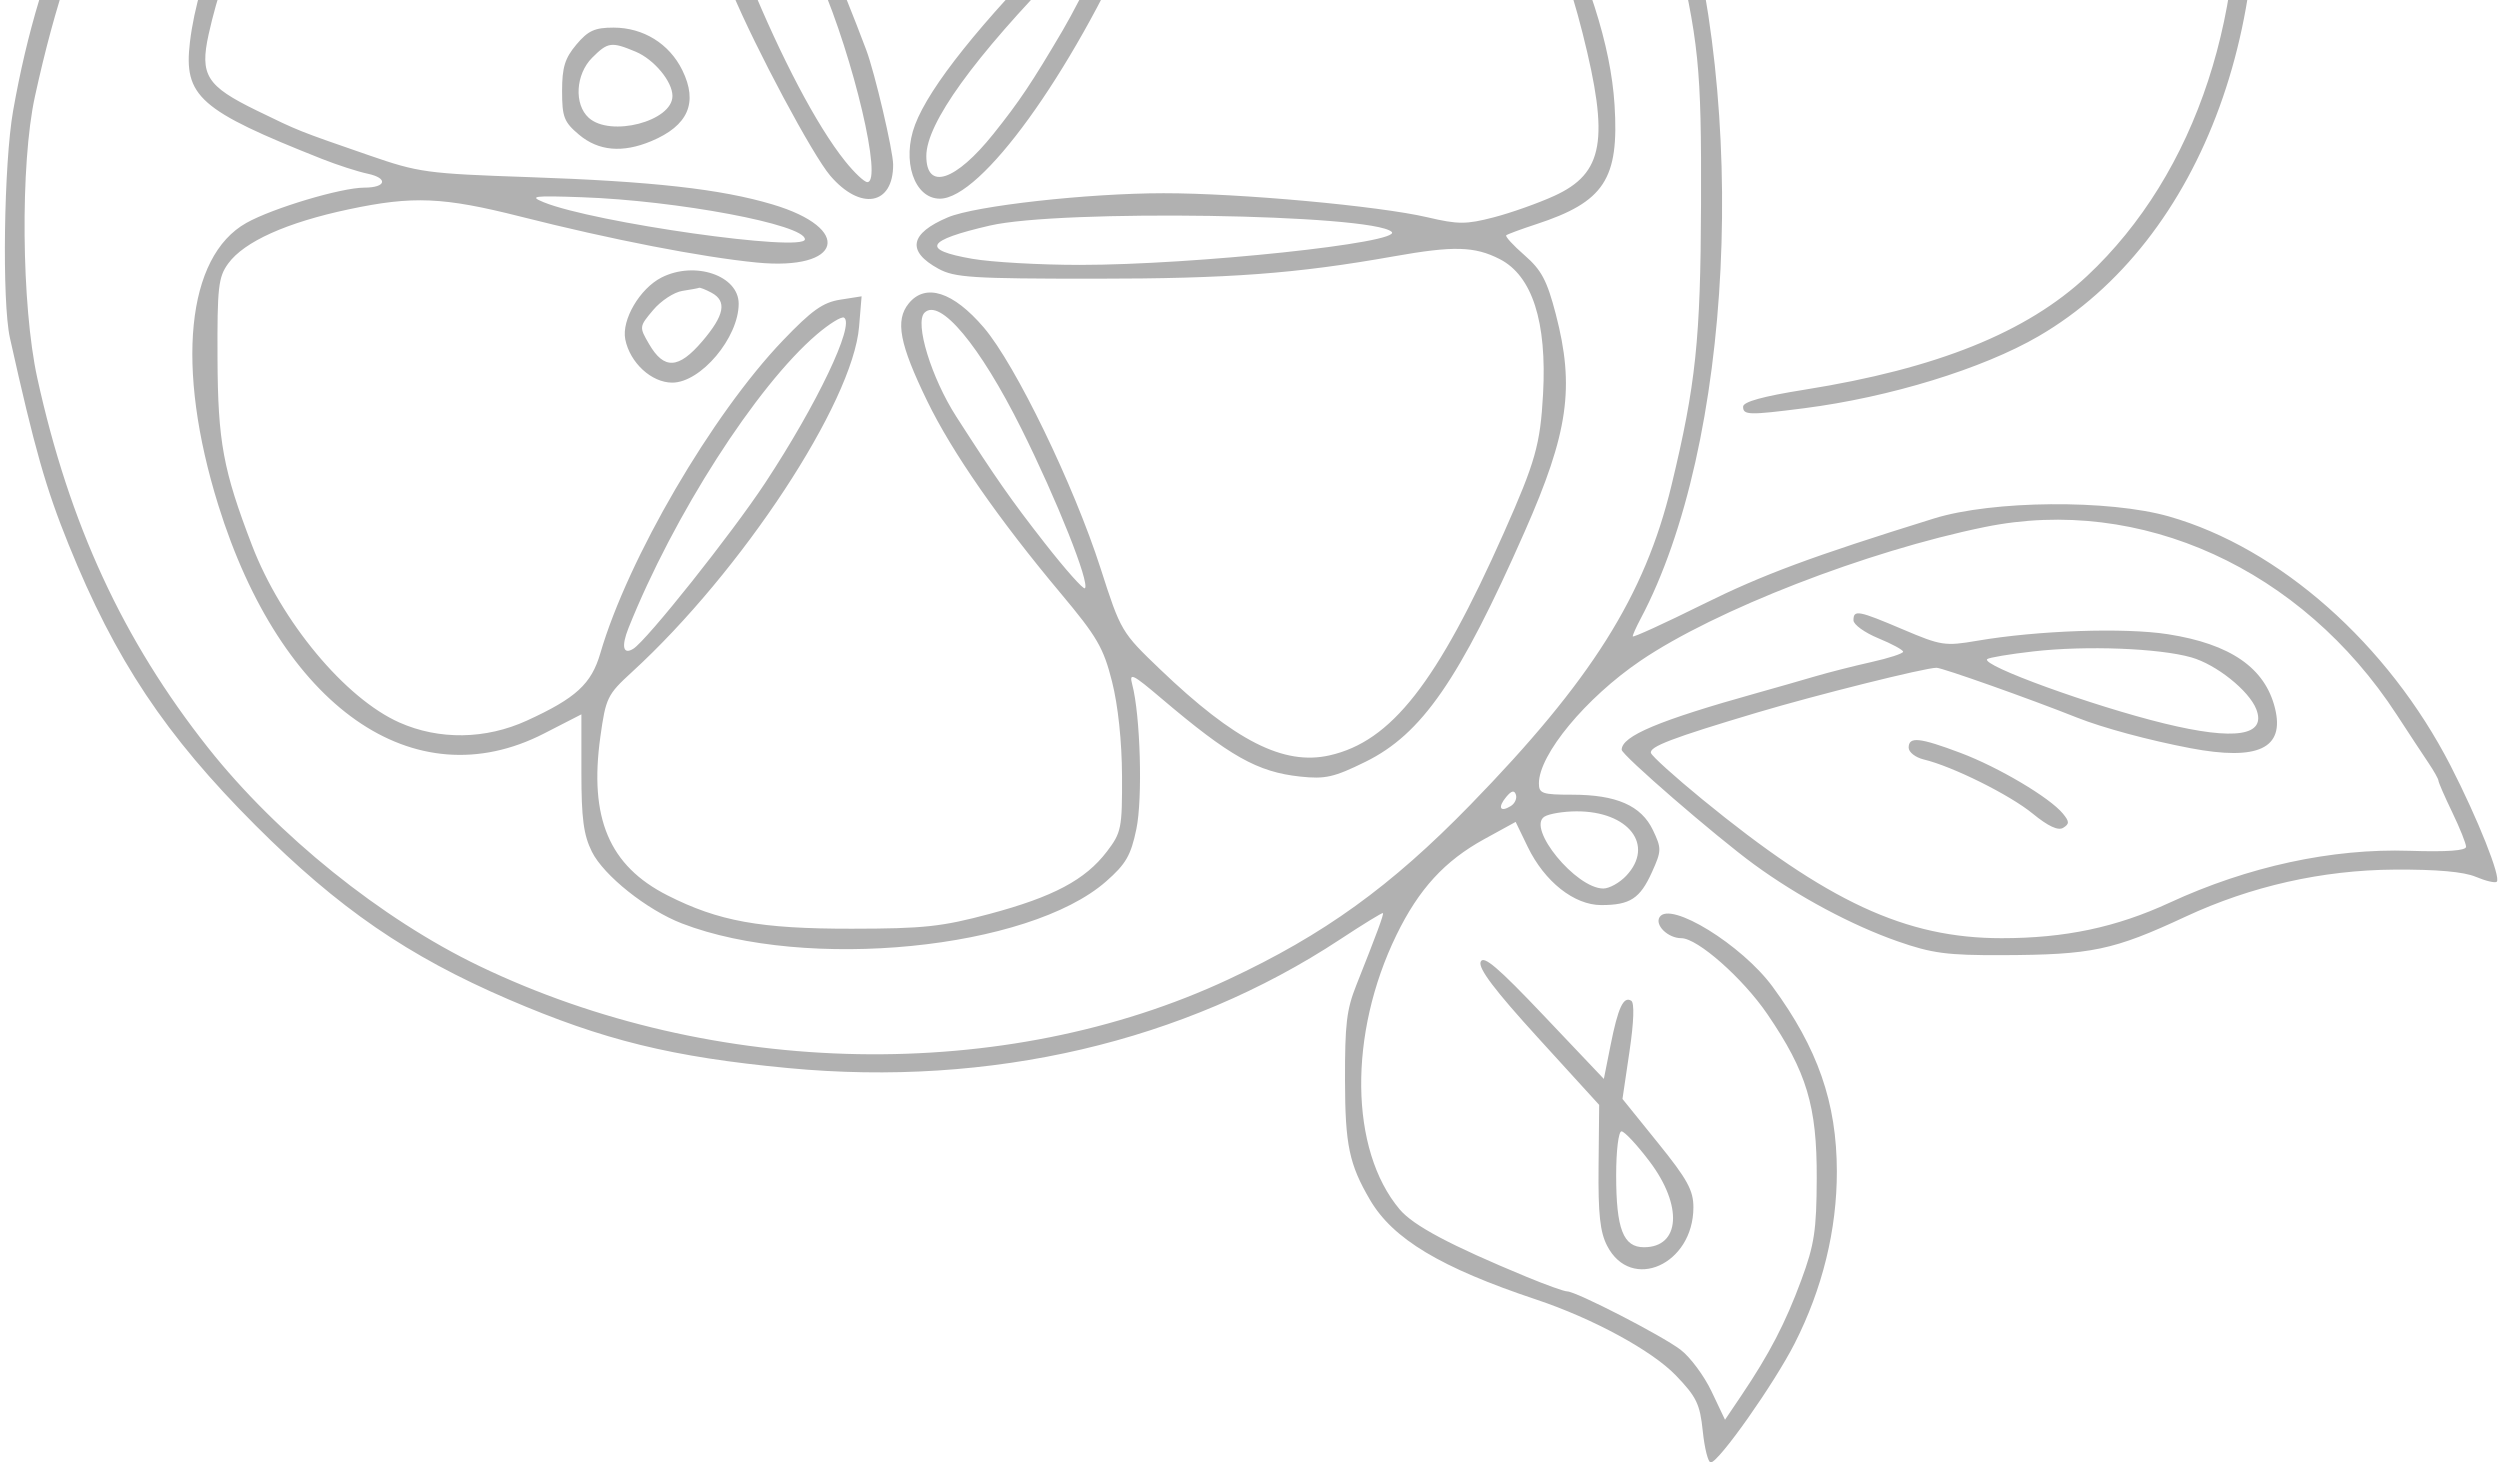 <?xml version="1.0" encoding="UTF-8"?> <svg xmlns="http://www.w3.org/2000/svg" width="453" height="265" viewBox="0 0 453 265" fill="none"><g clip-path="url(#clip0_118_388)"><path fill-rule="evenodd" clip-rule="evenodd" d="M112.849 -110.006C79.605 -100.322 55.122 -84.131 39.106 -61.239C17.228 -29.966 7.363 -8.126 2.375 20.079C0.693 29.592 0.342 54.694 1.799 61.236C6.292 81.396 8.283 88.401 12.437 98.677C20.888 119.582 29.973 133.234 46.294 149.555C61.344 164.605 73.928 173.257 92.184 181.106C109.377 188.499 121.766 191.539 142.849 193.538C179.481 197.012 214.607 188.815 242.849 170.201C246.974 167.483 250.457 165.345 250.588 165.451C250.793 165.617 249.488 169.149 245.77 178.5C244 182.95 243.695 185.519 243.715 195.782C243.738 207.472 244.472 210.975 248.254 217.428C252.403 224.509 261.048 229.692 278.349 235.472C288.624 238.904 299.327 244.717 303.655 249.215C307.414 253.121 308.036 254.41 308.545 259.345C308.866 262.455 309.513 265 309.982 265C311.42 265 321.472 250.743 325.198 243.419C330.225 233.534 332.851 222.828 332.838 212.268C332.823 199.822 329.391 189.956 321.194 178.789C315.631 171.211 302.609 163.188 300.722 166.176C299.803 167.631 302.24 170 304.656 170C307.59 170 315.813 177.259 320.248 183.764C327.387 194.236 329.241 200.399 329.192 213.5C329.156 222.988 328.769 225.531 326.377 232C323.511 239.755 320.61 245.337 315.526 252.881L312.573 257.261L310.129 252.119C308.785 249.291 306.259 245.894 304.517 244.571C301.107 241.981 285.591 234 283.967 234C283.425 234 280.139 232.824 276.665 231.386C262.788 225.642 256.099 222.086 253.612 219.13C244.546 208.356 244.306 187.327 253.045 169.404C257.106 161.074 261.784 155.976 268.993 152.024L274.636 148.929L276.832 153.466C279.876 159.752 285.243 164 290.143 164C295.368 164 297.172 162.828 299.338 158.025C301.084 154.152 301.093 153.736 299.507 150.409C297.39 145.97 292.894 144 284.881 144C279.467 144 278.849 143.79 278.849 141.95C278.849 136.723 287.344 126.467 297.255 119.729C310.787 110.529 338.28 99.852 359.664 95.492C387.868 89.741 417.065 103.047 434.286 129.5C436.435 132.8 439.015 136.719 440.021 138.21C441.026 139.7 441.849 141.164 441.849 141.464C441.849 141.764 442.974 144.342 444.349 147.192C445.724 150.042 446.85 152.853 446.851 153.437C446.853 154.14 443.385 154.387 436.601 154.165C422.57 153.706 407.362 156.995 393.135 163.567C383.45 168.041 374.176 170 362.688 170C345.315 170 331.156 163.428 308.421 144.811C303.511 140.79 299.341 137.029 299.156 136.453C298.788 135.313 302.995 133.708 318.349 129.13C329.117 125.919 348.812 121 350.901 121C351.941 121 367.802 126.625 376.349 130.025C381.04 131.892 389.408 134.148 396.929 135.575C409.184 137.899 414.024 135.61 412.231 128.335C410.43 121.023 404.168 116.692 392.841 114.923C384.948 113.69 369.202 114.231 358.231 116.111C352.449 117.102 351.717 116.99 344.877 114.08C336.688 110.595 335.849 110.439 335.849 112.401C335.849 113.171 337.872 114.634 340.345 115.651C342.818 116.668 344.843 117.766 344.845 118.091C344.847 118.416 342.262 119.259 339.099 119.964C335.936 120.669 331.324 121.843 328.849 122.572C326.374 123.302 321.649 124.654 318.349 125.576C300.575 130.544 293.849 133.367 293.849 135.858C293.849 136.804 310.862 151.534 317.849 156.638C325.803 162.448 335.549 167.667 343.875 170.576C350.087 172.747 352.825 173.109 362.772 173.074C379.025 173.016 382.916 172.2 396.012 166.102C407.89 160.57 420.824 157.655 433.849 157.573C441.548 157.524 446.434 157.958 448.631 158.885C450.436 159.646 452.14 160.043 452.416 159.766C453.207 158.975 448.972 148.341 444.046 138.751C432.716 116.688 413.082 99.308 393.018 93.581C382.147 90.478 361.014 90.659 350.444 93.945C328.231 100.85 319.378 104.138 308.599 109.485C301.587 112.964 295.849 115.584 295.849 115.309C295.849 115.034 296.484 113.614 297.259 112.154C314 80.651 316.994 19.33 303.834 -22.5C294.748 -51.381 270.481 -80.328 243.349 -94.651C240.049 -96.393 237.211 -98.497 237.042 -99.325C236.867 -100.185 239.445 -103.065 243.042 -106.028C251.812 -113.253 251.621 -113 248.286 -113C245.972 -113 243.852 -111.544 238.612 -106.355C233.44 -101.233 231.6 -99.961 230.585 -100.805C228.692 -102.376 213.081 -107.45 200.95 -110.439C191.456 -112.777 188.89 -112.986 171.45 -112.839L152.349 -112.679L164.849 -111.952C210.409 -109.305 243.874 -96.047 269.388 -70.537C286.661 -53.267 298.076 -33.434 303.267 -11.673C307.865 7.601 308.309 11.964 308.226 37C308.144 61.53 307.285 69.697 302.861 88C298.041 107.938 288.346 123.326 266.419 145.84C252.015 160.631 239.881 169.383 222.564 177.475C182.064 196.401 129.33 195.455 86.849 175.041C69.113 166.518 50.24 151.331 37.71 135.5C22.295 116.023 12.555 94.942 6.757 68.5C3.873 55.348 3.655 29.712 6.324 17.5C9.994 0.706 14.183 -11.687 20.455 -24.309C27.932 -39.355 43.533 -62.588 52.72 -72.359C61.427 -81.617 74.339 -90.544 88.856 -97.342C107.89 -106.255 118.666 -108.975 148.349 -112.358C149.999 -112.546 144.824 -112.717 136.849 -112.737C123.901 -112.769 121.332 -112.477 112.849 -110.006ZM359.849 -112C359.849 -111.45 360.273 -111 360.792 -111C361.311 -111 364.725 -108.464 368.379 -105.364C389.982 -87.036 401.879 -62.859 404.848 -31.25C407.91 1.353 398.036 31.435 378.171 50.017C367.245 60.239 350.989 66.785 327.061 70.6C319.413 71.819 315.849 72.803 315.849 73.694C315.849 75.227 316.879 75.254 326.849 73.981C342.388 71.997 359.24 66.826 369.383 60.929C399.258 43.558 414.447 1.828 406.902 -42.151C402.507 -67.769 392.697 -87.356 376.674 -102.5C372.601 -106.35 368.269 -110.288 367.047 -111.25C364.654 -113.136 359.849 -113.636 359.849 -112ZM148.349 -91.475C138.447 -89.871 133.13 -87.977 127.332 -83.988C121.636 -80.07 119.273 -75.394 118.365 -66.25C117.97 -62.263 117.437 -59 117.181 -59C116.925 -59 115.283 -60.074 113.532 -61.386C103.284 -69.067 93.035 -70.215 81.872 -64.934C62.467 -55.754 37.361 -17.355 34.413 7.655C33.257 17.464 36.114 19.988 58.349 28.801C61.099 29.891 64.815 31.093 66.608 31.473C70.393 32.274 69.992 34 66.02 34C61.832 34 49.414 37.713 44.64 40.393C33.77 46.494 31.775 66.516 39.546 91.5C50.944 128.143 75.001 145.012 98.592 132.906L105.349 129.439V139.969C105.349 148.313 105.744 151.296 107.253 154.334C109.395 158.647 117.219 164.88 123.572 167.332C146.084 176.022 186.389 172.031 200.414 159.722C204.016 156.562 204.913 155.01 205.91 150.222C207.071 144.647 206.637 129.577 205.154 124C204.569 121.799 205.198 122.101 210.419 126.532C222.833 137.065 227.83 139.881 235.595 140.715C240.14 141.204 241.72 140.846 247.425 138.037C257.631 133.013 264.404 123.223 276.262 96.354C284.187 78.399 285.365 70.179 281.912 56.932C280.314 50.804 279.32 48.93 276.245 46.25C274.194 44.462 272.703 42.836 272.932 42.635C273.162 42.434 275.599 41.533 278.349 40.632C290.698 36.589 293.405 32.467 292.556 19C291.878 8.227 287.793 -4.521 279.899 -20.5C269.452 -41.646 259.829 -53 252.354 -53C246.266 -53 233.723 -46.209 220.185 -35.584C217.026 -33.104 214.258 -31.257 214.035 -31.48C213.813 -31.703 214.784 -34.949 216.194 -38.693C222.223 -54.7 223.279 -65.774 219.368 -71.97C213.882 -80.66 196.234 -88.804 176.895 -91.571C165.409 -93.214 158.953 -93.192 148.349 -91.475ZM143.849 -87.364C127.562 -83.056 122.177 -77.377 121.119 -63.392L120.564 -56.046L126.733 -48.07C139.118 -32.061 147.245 -16.706 156.959 9.038C158.496 13.112 161.824 27.289 161.837 29.816C161.875 37.185 155.926 38.244 150.448 31.845C147.249 28.108 136.93 8.803 132.624 -1.5C127.176 -14.535 118.872 -43.208 118.856 -49.042C118.851 -50.724 117.412 -52.955 114.599 -55.638C108.176 -61.765 103.56 -64.125 96.801 -64.738C91.363 -65.231 90.126 -64.947 83.535 -61.689C64.93 -52.494 43.847 -21.193 37.81 6.2C36.173 13.624 37.411 15.589 46.526 20.032C54.222 23.784 53.906 23.658 66.849 28.137C75.9 31.269 77.27 31.456 95.849 32.095C118.244 32.865 130.568 34.245 139.939 37.031C154.7 41.418 152.638 49.096 137.108 47.571C127.11 46.589 110.798 43.415 94.349 39.252C80.307 35.698 74.833 35.464 63.218 37.925C51.947 40.312 44.247 43.772 41.349 47.753C39.559 50.212 39.356 52.022 39.413 65C39.48 80.039 40.433 85.192 45.672 98.833C50.977 112.646 62.544 126.548 72.369 130.918C79.567 134.119 88.001 133.993 95.473 130.572C104.359 126.504 107.153 123.944 108.775 118.386C113.785 101.219 129.02 75.11 141.848 61.707C147.079 56.242 149.108 54.795 152.236 54.304L156.122 53.694L155.666 59.196C154.524 72.964 134.385 103.583 114.5 121.784C110.048 125.86 109.769 126.432 108.782 133.526C106.733 148.26 110.386 156.883 120.947 162.24C130.208 166.939 137.738 168.301 154.349 168.283C167.414 168.27 170.636 167.923 179.322 165.598C190.868 162.508 196.656 159.431 200.565 154.306C203.193 150.86 203.347 150.09 203.31 140.578C203.285 134.37 202.591 127.812 201.501 123.5C199.953 117.371 198.794 115.38 192.193 107.5C180.946 94.073 172.513 81.933 168.036 72.723C162.978 62.319 162.167 58.064 164.655 54.991C167.691 51.242 172.713 52.852 178.269 59.355C183.999 66.062 194.557 87.839 199.43 103C203.091 114.391 203.193 114.564 210.237 121.307C223.765 134.256 232.597 138.743 240.892 136.879C252.11 134.358 260.41 123.761 272.517 96.5C278.225 83.647 279.094 80.568 279.602 71.404C280.326 58.317 277.64 49.955 271.746 46.947C267.182 44.619 263.395 44.522 252.529 46.455C234.921 49.586 222.677 50.5 198.349 50.5C176.151 50.5 172.979 50.298 170.048 48.698C164.243 45.529 164.841 42.295 171.769 39.377C176.727 37.288 197.049 35.019 210.849 35.012C224.562 35.005 249.84 37.312 258.668 39.377C264.238 40.68 265.66 40.68 270.668 39.38C273.792 38.569 278.727 36.82 281.634 35.492C290.594 31.4 291.645 25.357 286.762 6C285.583 1.325 284.275 -2.95 283.856 -3.5C283.437 -4.05 282.763 -5.625 282.359 -7C281.198 -10.95 272.246 -28.551 268.747 -33.765C264.641 -39.882 256.952 -47.943 254.184 -49.033C249.687 -50.804 239.109 -45.519 224.026 -33.965C211.076 -24.046 210.239 -23.084 205.769 -13C193.976 13.61 177.772 36 170.307 36C165.648 36 163.34 29.098 165.819 22.578C168.444 15.675 177.597 4.222 192.59 -10.919C201.533 -19.949 208.849 -27.756 208.849 -28.268C208.849 -28.779 209.469 -30.616 210.227 -32.349C213.588 -40.033 217.259 -52.686 218.298 -60.166C220.042 -72.717 208.025 -81.651 181.537 -87.497C172.769 -89.432 151.383 -89.356 143.849 -87.364ZM357.049 -82.253C356.022 -81.895 355.897 -78.958 356.453 -68.234C357.132 -55.149 357.09 -54.695 355.253 -55.447C351.265 -57.08 349.791 -57.197 348.344 -55.996C344.386 -52.711 349.43 -45.31 354.819 -46.493C357.07 -46.988 358.089 -46.249 362.385 -41.011C365.115 -37.681 368.437 -34.232 369.766 -33.346C373.724 -30.708 374.849 -33.45 374.849 -45.736V-56.091L378.322 -55.439C381.404 -54.861 381.931 -55.086 383.001 -57.434C385.513 -62.947 379.711 -69.268 374.898 -66.263C373.289 -65.258 372.68 -65.658 370.277 -69.303C366.692 -74.737 360.786 -81.816 359.419 -82.315C358.83 -82.53 357.764 -82.502 357.049 -82.253ZM359.654 -63.41L359.96 -49.816L364.997 -43.406C367.767 -39.881 370.443 -37.249 370.942 -37.557C371.441 -37.866 371.849 -43.298 371.849 -49.629V-61.14L366.114 -69.07C362.959 -73.432 360.147 -77.001 359.864 -77.002C359.581 -77.003 359.486 -70.886 359.654 -63.41ZM376.553 -63.371C375.562 -62.38 377.752 -59 379.384 -59C380.19 -59 380.849 -59.38 380.849 -59.845C380.849 -61.147 377.268 -64.086 376.553 -63.371ZM350.849 -51.583C350.849 -50.713 351.561 -50 352.432 -50C354.198 -50 353.891 -52.153 352.037 -52.771C351.383 -52.989 350.849 -52.454 350.849 -51.583ZM123.488 -42.75C127.516 -20.534 142.624 16.11 153.173 29.25C154.829 31.313 156.623 33 157.161 33C159.958 33 154.71 10.658 148.587 -3.5C141.995 -18.743 125.985 -46 123.624 -46C123.225 -46 123.164 -44.537 123.488 -42.75ZM241.801 -36.747C239.962 -35.507 237.6 -33.026 236.553 -31.233C234.676 -28.02 234.022 -22.148 235.308 -20.066C235.67 -19.48 238.777 -19 242.212 -19C247.963 -19 248.709 -19.261 251.653 -22.298C256.724 -27.53 255.596 -34.594 249.165 -37.883C246.176 -39.411 245.63 -39.327 241.801 -36.747ZM240.922 -31.272C237.278 -26.852 236.921 -23.279 240.008 -22.137C243.09 -20.997 246.407 -21.861 249.324 -24.564C252.227 -27.255 252.506 -29.618 250.292 -32.777C247.934 -36.145 244.481 -35.59 240.922 -31.272ZM192.736 -6.218C176.459 10.412 167.849 22.344 167.849 28.272C167.849 34.59 173.151 32.842 180.011 24.262C184.715 18.378 186.971 15.006 192.565 5.5C196.013 -0.358 203.132 -15.05 202.722 -15.46C202.461 -15.721 197.967 -11.562 192.736 -6.218ZM104.438 8.077C102.361 10.545 101.849 12.208 101.849 16.488C101.849 21.217 102.198 22.116 104.926 24.411C108.436 27.365 112.796 27.756 117.997 25.583C124.705 22.78 126.53 18.61 123.631 12.711C121.276 7.92 116.576 5.009 111.188 5.004C107.767 5.001 106.567 5.547 104.438 8.077ZM107.304 10.455C104.298 13.46 103.985 18.908 106.678 21.345C110.607 24.901 121.849 21.972 121.849 17.392C121.849 14.772 118.513 10.758 115.177 9.364C110.776 7.525 110.146 7.612 107.304 10.455ZM98.52 36.648C107.561 40.336 145.849 45.765 145.849 43.358C145.849 40.693 122.758 36.344 105.393 35.737C96.63 35.431 95.807 35.54 98.52 36.648ZM179.349 40.877C167.722 43.573 166.829 45.269 176.181 46.897C179.663 47.504 188.432 48 195.666 48C216.417 48 254.374 43.968 252.157 41.999C248.536 38.783 192.129 37.913 179.349 40.877ZM119.879 50.279C115.936 52.275 112.598 57.967 113.301 61.5C114.142 65.729 118.057 69.333 121.81 69.333C126.988 69.333 133.849 61.183 133.849 55.032C133.849 49.929 125.909 47.228 119.879 50.279ZM123.635 52.713C122.142 52.94 119.767 54.497 118.357 56.173C115.807 59.203 115.803 59.237 117.622 62.36C120.327 67.005 122.947 66.872 127.225 61.873C131.285 57.131 131.775 54.566 128.915 53.035C127.851 52.466 126.838 52.067 126.665 52.15C126.491 52.232 125.128 52.486 123.635 52.713ZM167.516 56.667C165.699 58.483 168.751 68.448 173.285 75.5C180.517 86.751 183.202 90.591 189.264 98.354C193.017 103.161 196.313 106.869 196.588 106.595C197.516 105.667 191.507 90.575 185.074 77.679C177.531 62.557 170.291 53.892 167.516 56.667ZM147.974 60.625C137.052 69.973 122.045 93.38 113.891 113.782C112.551 117.136 112.905 118.701 114.746 117.563C117.2 116.047 132.618 96.659 138.654 87.5C148.034 73.266 154.94 58.792 152.94 57.556C152.499 57.284 150.264 58.665 147.974 60.625ZM368.468 118.032C364.134 118.525 360.357 119.158 360.077 119.439C358.94 120.575 379.127 127.906 392.162 131.091C405.021 134.233 410.735 133.345 408.834 128.5C407.511 125.127 401.577 120.397 397.062 119.115C391.202 117.451 377.978 116.95 368.468 118.032ZM345.849 135.481C345.849 136.295 347.087 137.258 348.599 137.62C353.797 138.865 364.17 144.022 368.327 147.429C371.127 149.723 372.937 150.564 373.855 149.996C375.002 149.287 374.991 148.874 373.785 147.411C371.392 144.508 362.129 139.016 355.273 136.435C347.791 133.619 345.849 133.422 345.849 135.481ZM272.92 144.415C271.338 146.32 271.812 147.259 273.75 146.061C274.488 145.605 274.909 144.68 274.684 144.006C274.394 143.134 273.884 143.252 272.92 144.415ZM279.851 147.977C276.595 150.036 285.577 161 290.519 161C291.609 161 293.479 159.958 294.675 158.686C299.881 153.144 295.114 146.982 285.649 147.015C283.284 147.024 280.675 147.457 279.851 147.977ZM268.291 174.29C267.839 175.467 270.84 179.436 278.714 188.075L289.77 200.206L289.66 211.363C289.575 219.988 289.928 223.252 291.217 225.746C295.572 234.166 306.835 229.142 306.845 218.776C306.848 215.686 305.754 213.695 300.42 207.088L293.992 199.126L295.263 190.525C296.06 185.14 296.178 181.703 295.58 181.334C294.172 180.464 293.197 182.562 291.834 189.395L290.617 195.5L279.771 184.068C271.414 175.259 268.78 173.016 268.291 174.29ZM292.849 212.953C292.849 222.69 294.127 226 297.887 226C304.468 226 304.966 218.486 298.917 210.473C296.644 207.463 294.349 205 293.817 205C293.274 205 292.849 208.495 292.849 212.953Z" fill="#B1B1B1"></path></g><defs><clipPath id="clip0_118_388"><rect width="452" height="265" fill="white" transform="translate(0.849)"></rect></clipPath></defs></svg> 
